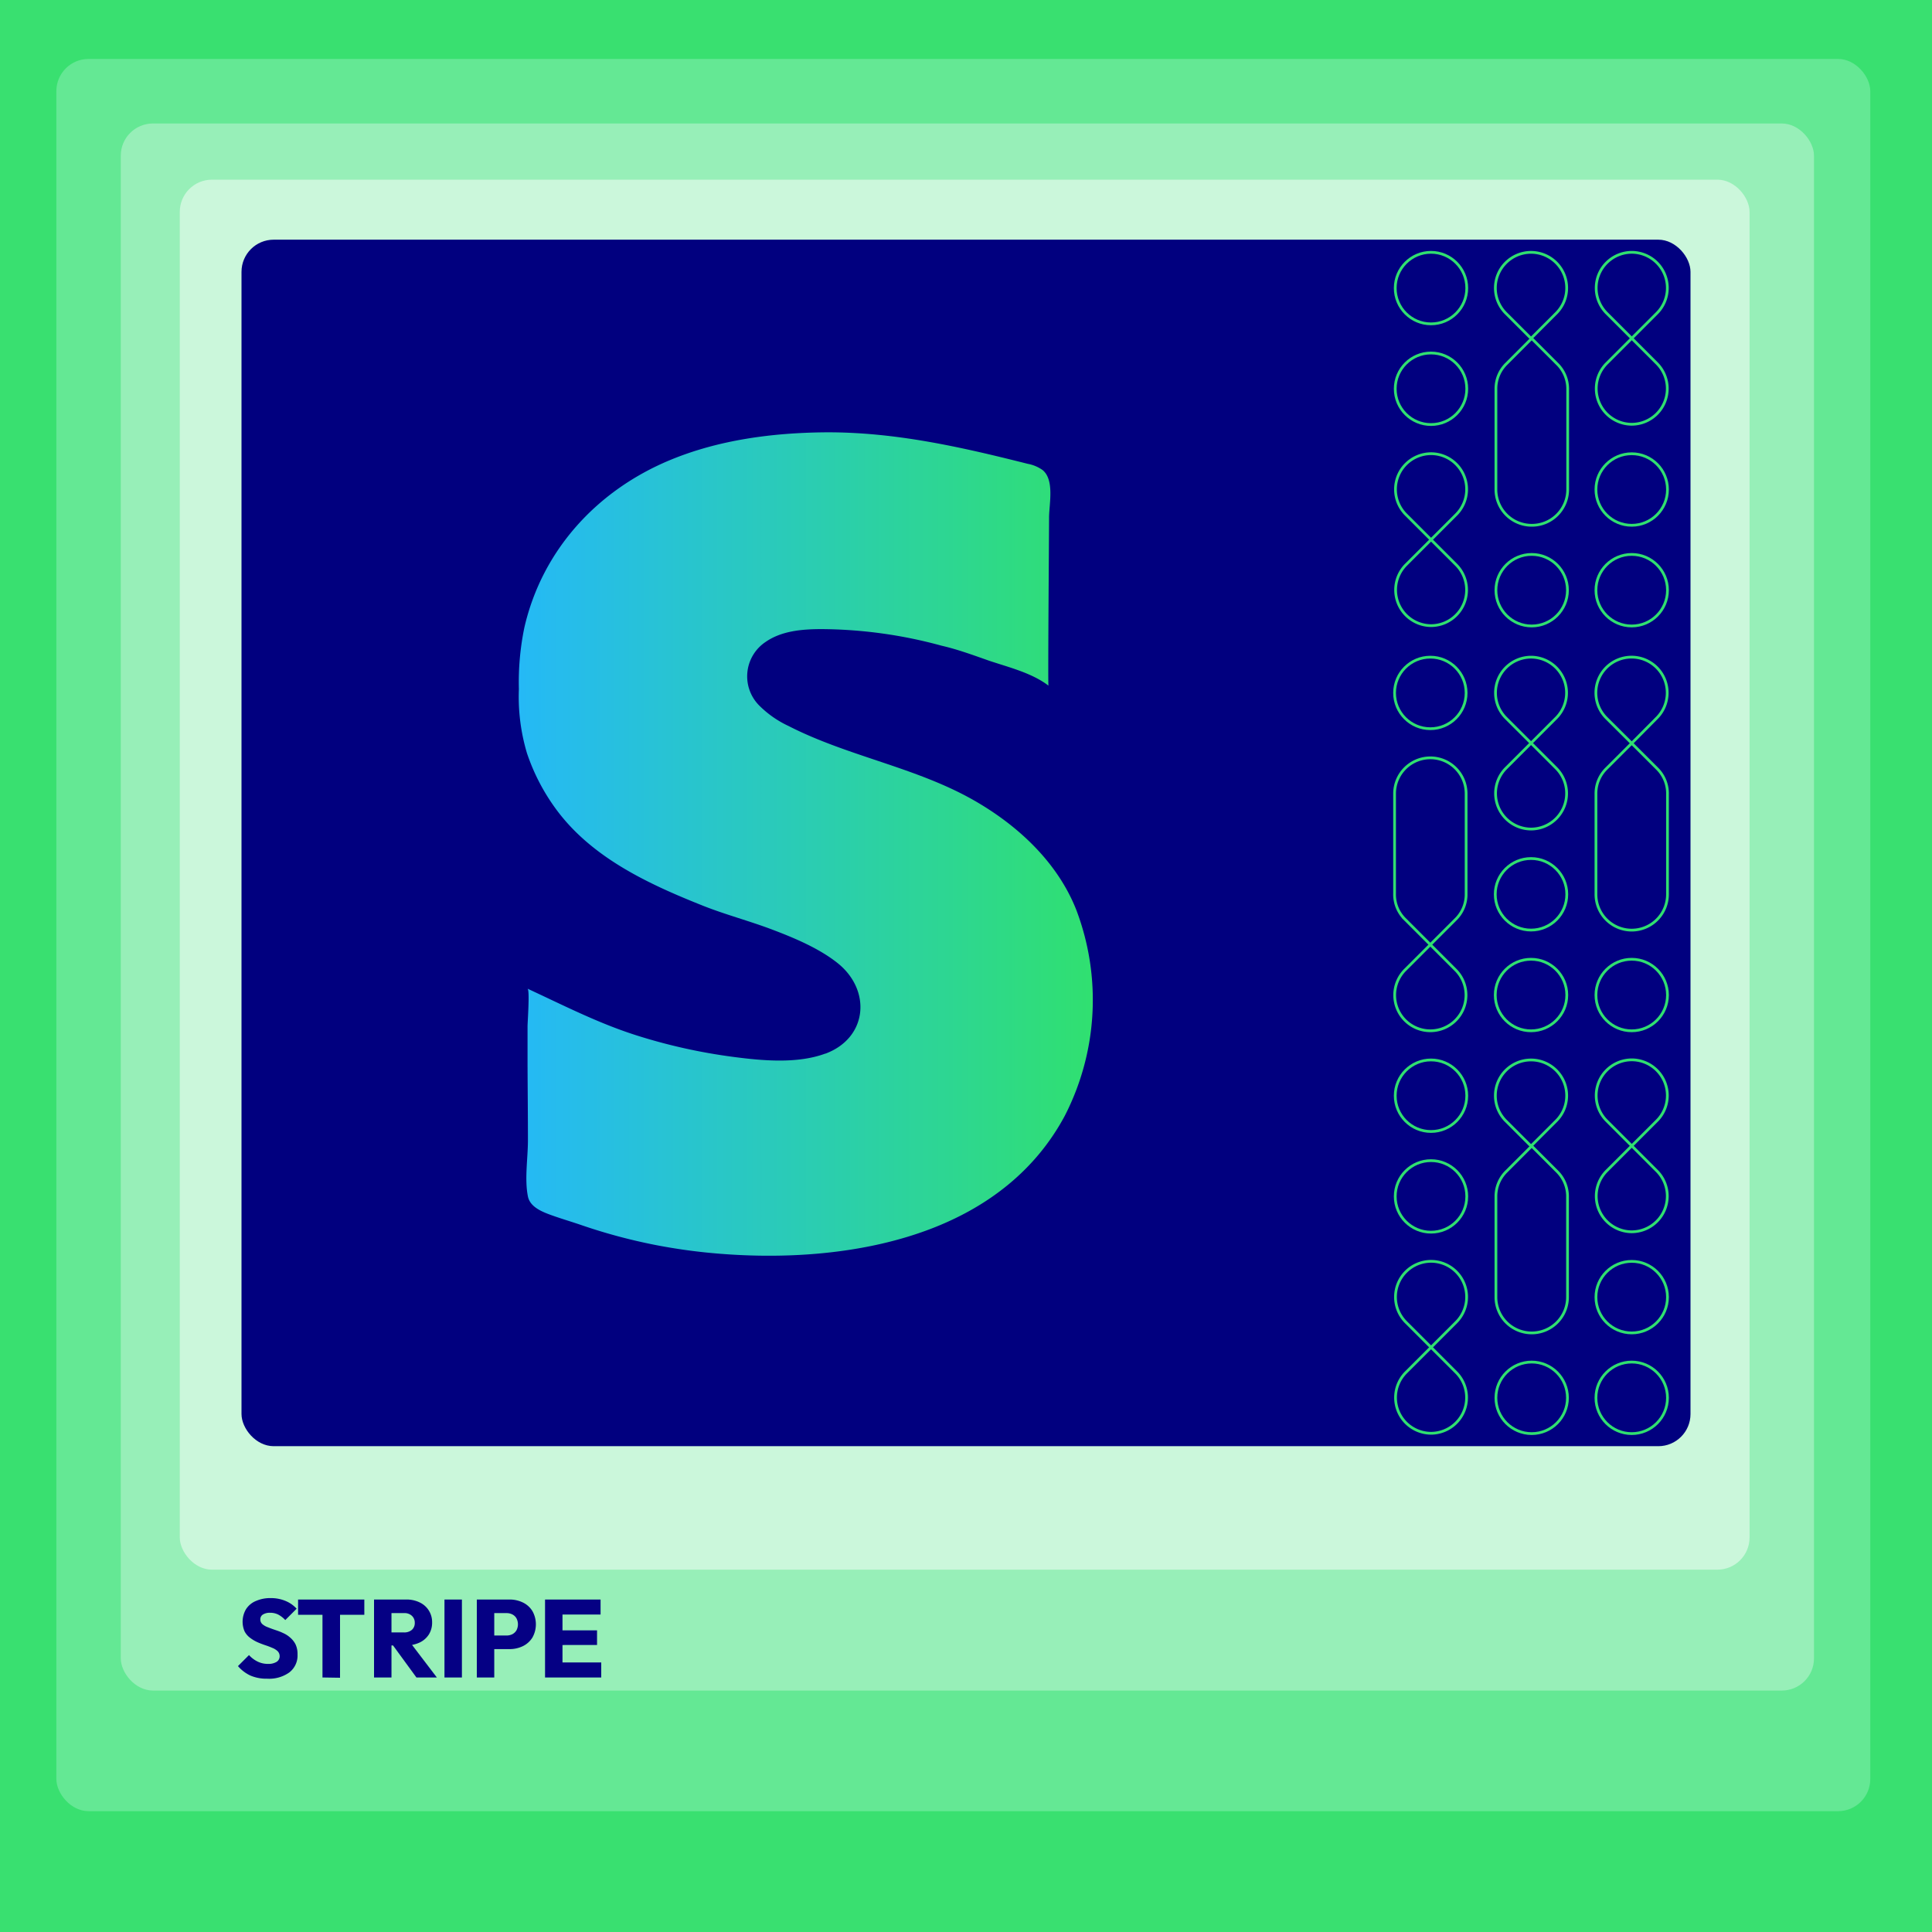 <svg id="Layer_1" data-name="Layer 1" xmlns="http://www.w3.org/2000/svg" xmlns:xlink="http://www.w3.org/1999/xlink" viewBox="0 0 350 350"><defs><style>.cls-1{fill:#39e070;}.cls-2,.cls-3,.cls-8{fill:none;stroke-miterlimit:10;}.cls-2,.cls-3{stroke:#fff;}.cls-3,.cls-8{stroke-width:0.5px;}.cls-3{opacity:0.5;}.cls-4{fill:#64e894;}.cls-5{fill:#97efb8;}.cls-6{fill:#cbf7db;}.cls-7{fill:#01007f;}.cls-8{stroke:#30e070;}.cls-9{fill:#050084;}.cls-10{fill:url(#linear-gradient);}</style><linearGradient id="linear-gradient" x1="93.96" y1="152.92" x2="197.98" y2="152.92" gradientUnits="userSpaceOnUse"><stop offset="0" stop-color="#25b9f6"/><stop offset="1" stop-color="#30e070"/></linearGradient></defs><title>kk</title><rect class="cls-1" x="-958.67" y="-1233.25" width="5278.55" height="8551.8"/><rect class="cls-2" x="10.61" y="10.61" width="328.77" height="317.5" rx="4"/><path class="cls-2" d="M306.28,306.47h16.34a5.83,5.83,0,0,0,5.83-5.83V27.77a5.83,5.83,0,0,0-5.83-5.84H27.38a5.83,5.83,0,0,0-5.84,5.84V300.64a5.83,5.83,0,0,0,5.84,5.83H307"/><rect class="cls-2" x="32.78" y="32.73" width="284.44" height="251.6" rx="4"/><rect class="cls-2" x="43.58" y="43.71" width="262.84" height="218.42" rx="4"/><line class="cls-2" x1="43.69" y1="43.84" x2="248.08" y2="261.81"/><line class="cls-2" x1="248.06" y1="43.99" x2="43.57" y2="262.12"/><line class="cls-2" x1="248.11" y1="152.71" x2="43.83" y2="152.71"/><rect class="cls-2" x="43.58" y="43.71" width="204.78" height="218.42"/><rect class="cls-2" x="76.06" y="78.35" width="139.82" height="149.14"/><line class="cls-2" x1="145.97" y1="43.97" x2="145.97" y2="262.34"/><circle class="cls-2" cx="145.97" cy="152.92" r="102.08"/><path class="cls-3" d="M306.28,306.47h16.34a5.83,5.83,0,0,0,5.83-5.83V27.77a5.83,5.83,0,0,0-5.83-5.84H27.38a5.83,5.83,0,0,0-5.84,5.84V300.64a5.83,5.83,0,0,0,5.84,5.83H248.07"/><rect class="cls-2" width="350" height="350"/><rect class="cls-1" width="350" height="350" transform="translate(0 350) rotate(-90)"/><rect class="cls-4" x="10.21" y="10.68" width="328.61" height="317.43" rx="5.83"/><rect class="cls-5" x="21.88" y="22.37" width="306.74" height="283.89" rx="5.83"/><rect class="cls-6" x="32.57" y="32.55" width="284.38" height="251.81" rx="5.83"/><rect class="cls-7" x="43.75" y="43.42" width="262.5" height="218.57" rx="5.83"/><circle class="cls-8" cx="259.12" cy="125.53" r="6.48"/><path class="cls-8" d="M259.12,137.29a6.48,6.48,0,0,1,6.48,6.48V162a6.31,6.31,0,0,1-1.9,4.55l-4.58,4.58-4.58-4.58a6.31,6.31,0,0,1-1.9-4.71V144c0-.07,0-.13,0-.2A6.49,6.49,0,0,1,259.12,137.29Z"/><path class="cls-8" d="M259.12,171.14l4.57,4.57a6.46,6.46,0,1,1-9.14,0Z"/><circle class="cls-8" cx="277.36" cy="162.01" r="6.48"/><circle class="cls-8" cx="277.36" cy="180.26" r="6.48"/><path class="cls-8" d="M277.36,119.05h0a6.46,6.46,0,0,0-4.57,11l9.15,9.14a6.46,6.46,0,0,1-4.57,11h0a6.46,6.46,0,0,1-4.57-11l9.15-9.16A6.46,6.46,0,0,0,277.36,119.05Z"/><path class="cls-8" d="M295.6,168.5a6.48,6.48,0,0,1-6.48-6.49V143.77a6.31,6.31,0,0,1,1.9-4.54l4.58-4.58,4.58,4.57a6.32,6.32,0,0,1,1.9,4.71v17.89a1.21,1.21,0,0,1,0,.19A6.48,6.48,0,0,1,295.6,168.5Z"/><path class="cls-8" d="M295.6,134.65,291,130.07a6.46,6.46,0,1,1,9.14,0Z"/><circle class="cls-8" cx="295.6" cy="180.26" r="6.48"/><circle class="cls-8" cx="259.24" cy="198.5" r="6.48"/><circle class="cls-8" cx="259.24" cy="216.74" r="6.48"/><path class="cls-8" d="M259.24,228.5h0a6.46,6.46,0,0,0-4.57,11l9.15,9.15a6.46,6.46,0,0,1-4.57,11h0a6.46,6.46,0,0,1-4.57-11l9.15-9.15A6.46,6.46,0,0,0,259.24,228.5Z"/><circle class="cls-8" cx="295.6" cy="234.99" r="6.48"/><circle class="cls-8" cx="295.6" cy="253.23" r="6.48"/><path class="cls-8" d="M295.6,192h0a6.46,6.46,0,0,0-4.57,11l9.15,9.15a6.46,6.46,0,0,1-4.57,11h0a6.46,6.46,0,0,1-4.57-11l9.15-9.15A6.46,6.46,0,0,0,295.6,192Z"/><circle class="cls-8" cx="277.48" cy="253.23" r="6.48"/><path class="cls-8" d="M277.49,241.47A6.48,6.48,0,0,1,271,235V216.74a6.32,6.32,0,0,1,1.91-4.54l4.57-4.58,4.58,4.58a6.35,6.35,0,0,1,1.91,4.71V235A6.48,6.48,0,0,1,277.49,241.47Z"/><path class="cls-8" d="M277.36,207.62l-4.57-4.57a6.46,6.46,0,1,1,9.14,0Z"/><circle class="cls-8" cx="259.24" cy="52.19" r="6.48"/><circle class="cls-8" cx="259.24" cy="70.43" r="6.48"/><path class="cls-8" d="M259.24,82.19h0a6.46,6.46,0,0,0-4.57,11l9.15,9.15a6.46,6.46,0,0,1-4.57,11h0a6.47,6.47,0,0,1-4.57-11l9.15-9.15A6.46,6.46,0,0,0,259.24,82.19Z"/><circle class="cls-8" cx="295.6" cy="88.68" r="6.48"/><circle class="cls-8" cx="295.6" cy="106.92" r="6.48"/><path class="cls-8" d="M295.6,45.71h0a6.46,6.46,0,0,0-4.57,11l9.15,9.15a6.46,6.46,0,0,1-4.57,11h0a6.46,6.46,0,0,1-4.57-11l9.15-9.15A6.46,6.46,0,0,0,295.6,45.71Z"/><circle class="cls-8" cx="277.48" cy="106.92" r="6.48"/><path class="cls-8" d="M277.49,95.16A6.48,6.48,0,0,1,271,88.68V70.43a6.32,6.32,0,0,1,1.91-4.54l4.57-4.58,4.58,4.58A6.34,6.34,0,0,1,284,70.6V88.68A6.48,6.48,0,0,1,277.49,95.16Z"/><path class="cls-8" d="M277.36,61.31l-4.57-4.57a6.46,6.46,0,1,1,9.14,0Z"/><path class="cls-9" d="M48.38,304.11a7.35,7.35,0,0,1-3-.56,6.71,6.71,0,0,1-2.27-1.72l2-2A5.07,5.07,0,0,0,46.65,301a4.19,4.19,0,0,0,1.93.43,2.79,2.79,0,0,0,1.53-.37,1.18,1.18,0,0,0,.55-1,1.27,1.27,0,0,0-.35-.92,3,3,0,0,0-1-.62,13.07,13.07,0,0,0-1.3-.49c-.47-.16-.94-.34-1.41-.55a6.69,6.69,0,0,1-1.3-.78,3.35,3.35,0,0,1-1-1.18,4.46,4.46,0,0,1,.27-4A3.88,3.88,0,0,1,46.44,290a6.42,6.42,0,0,1,2.58-.49,6.84,6.84,0,0,1,2.72.52,5.67,5.67,0,0,1,2,1.4l-2.06,2.06a4.79,4.79,0,0,0-1.29-1,3.18,3.18,0,0,0-1.45-.32,2.34,2.34,0,0,0-1.3.31,1,1,0,0,0-.48.89,1.11,1.11,0,0,0,.36.85,3.07,3.07,0,0,0,1,.57c.39.16.82.32,1.3.48s1,.34,1.42.55a4.83,4.83,0,0,1,1.29.81,4,4,0,0,1,1,1.24,4.08,4.08,0,0,1,.37,1.86A3.85,3.85,0,0,1,52.38,303,6.3,6.3,0,0,1,48.38,304.11Z"/><path class="cls-9" d="M54,292.53v-2.76H66v2.76Zm4.42,11.36V290h3.18v13.94Z"/><path class="cls-9" d="M67.76,303.89V289.77h3.16v14.12Zm2.42-5.8v-2.36h3a2.1,2.1,0,0,0,1.44-.47,1.63,1.63,0,0,0,.52-1.27,1.68,1.68,0,0,0-.51-1.26,1.93,1.93,0,0,0-1.43-.5h-3v-2.46h3.36a5.39,5.39,0,0,1,2.48.53,3.91,3.91,0,0,1,2.24,3.61,4,4,0,0,1-.6,2.21A4,4,0,0,1,76,297.57a5.9,5.9,0,0,1-2.54.52Zm5.26,5.8L71,297.81l2.9-.8,5.24,6.88Z"/><path class="cls-9" d="M80.52,303.89V289.77h3.16v14.12Z"/><path class="cls-9" d="M86.38,303.89V289.77h3.16v14.12Zm2.42-5.14v-2.46h3a2.41,2.41,0,0,0,1-.23,1.91,1.91,0,0,0,.75-.69,2.34,2.34,0,0,0,0-2.22,1.78,1.78,0,0,0-.75-.69,2.28,2.28,0,0,0-1-.23h-3v-2.46h3.5a5.42,5.42,0,0,1,2.43.54,4.1,4.1,0,0,1,1.72,1.55,4.89,4.89,0,0,1,0,4.8,4.16,4.16,0,0,1-1.72,1.55,5.42,5.42,0,0,1-2.43.54Z"/><path class="cls-9" d="M98.74,303.89V289.77h3.16v14.12Zm2.42-11.4v-2.72h7.64v2.72Zm0,5.52v-2.66h7V298Zm0,5.88v-2.72h7.76v2.72Z"/><path class="cls-10" d="M169.38,222.32c-12.81,5.1-27.9,5.93-41.18,4.61q-4.71-.47-9.36-1.37a101.41,101.41,0,0,1-13.6-3.65c-1.93-.66-3.91-1.23-5.81-1.94-1.51-.57-3.43-1.44-3.79-3.21-.64-3.15,0-6.95,0-10.17,0-4.53-.05-9.07-.07-13.6l0-7.08c0-.73.43-6.57,0-6.8,6.48,3,12.74,6.22,19.59,8.41a101.39,101.39,0,0,0,17.71,3.95c5.26.69,11.54,1.27,16.61-.59l.05,0c7.63-2.84,8.37-11.43,2.27-16.36-3.32-2.67-7.8-4.56-11.75-6.06-4.19-1.6-8.54-2.73-12.7-4.38-9.92-3.95-20.22-8.72-26.69-17.59a37,37,0,0,1-5.2-10.06A35.65,35.65,0,0,1,94,124.83,48.71,48.71,0,0,1,95,113.66c3.24-14.06,13.22-24.87,26.45-30.34,8.8-3.64,18.5-4.91,28-5,12.61-.08,24.57,2.64,36.71,5.7a6.8,6.8,0,0,1,2.71,1.13c2.18,1.77,1.2,6.12,1.18,8.55,0,2.63-.23,30.51-.11,30.51-3-2.3-7.18-3.32-10.71-4.5-2.85-1-5.74-2.07-8.67-2.74a83.76,83.76,0,0,0-21.75-3c-3.51,0-7.22.32-10.11,2.32a7.49,7.49,0,0,0-1.14,11.54,18.64,18.64,0,0,0,5.29,3.69c10.78,5.52,23.12,7.48,33.64,13.5,8,4.58,15.13,11.26,18.5,19.84a45.94,45.94,0,0,1-2.1,37.29C187.61,212,179.16,218.42,169.38,222.32Z"/></svg>